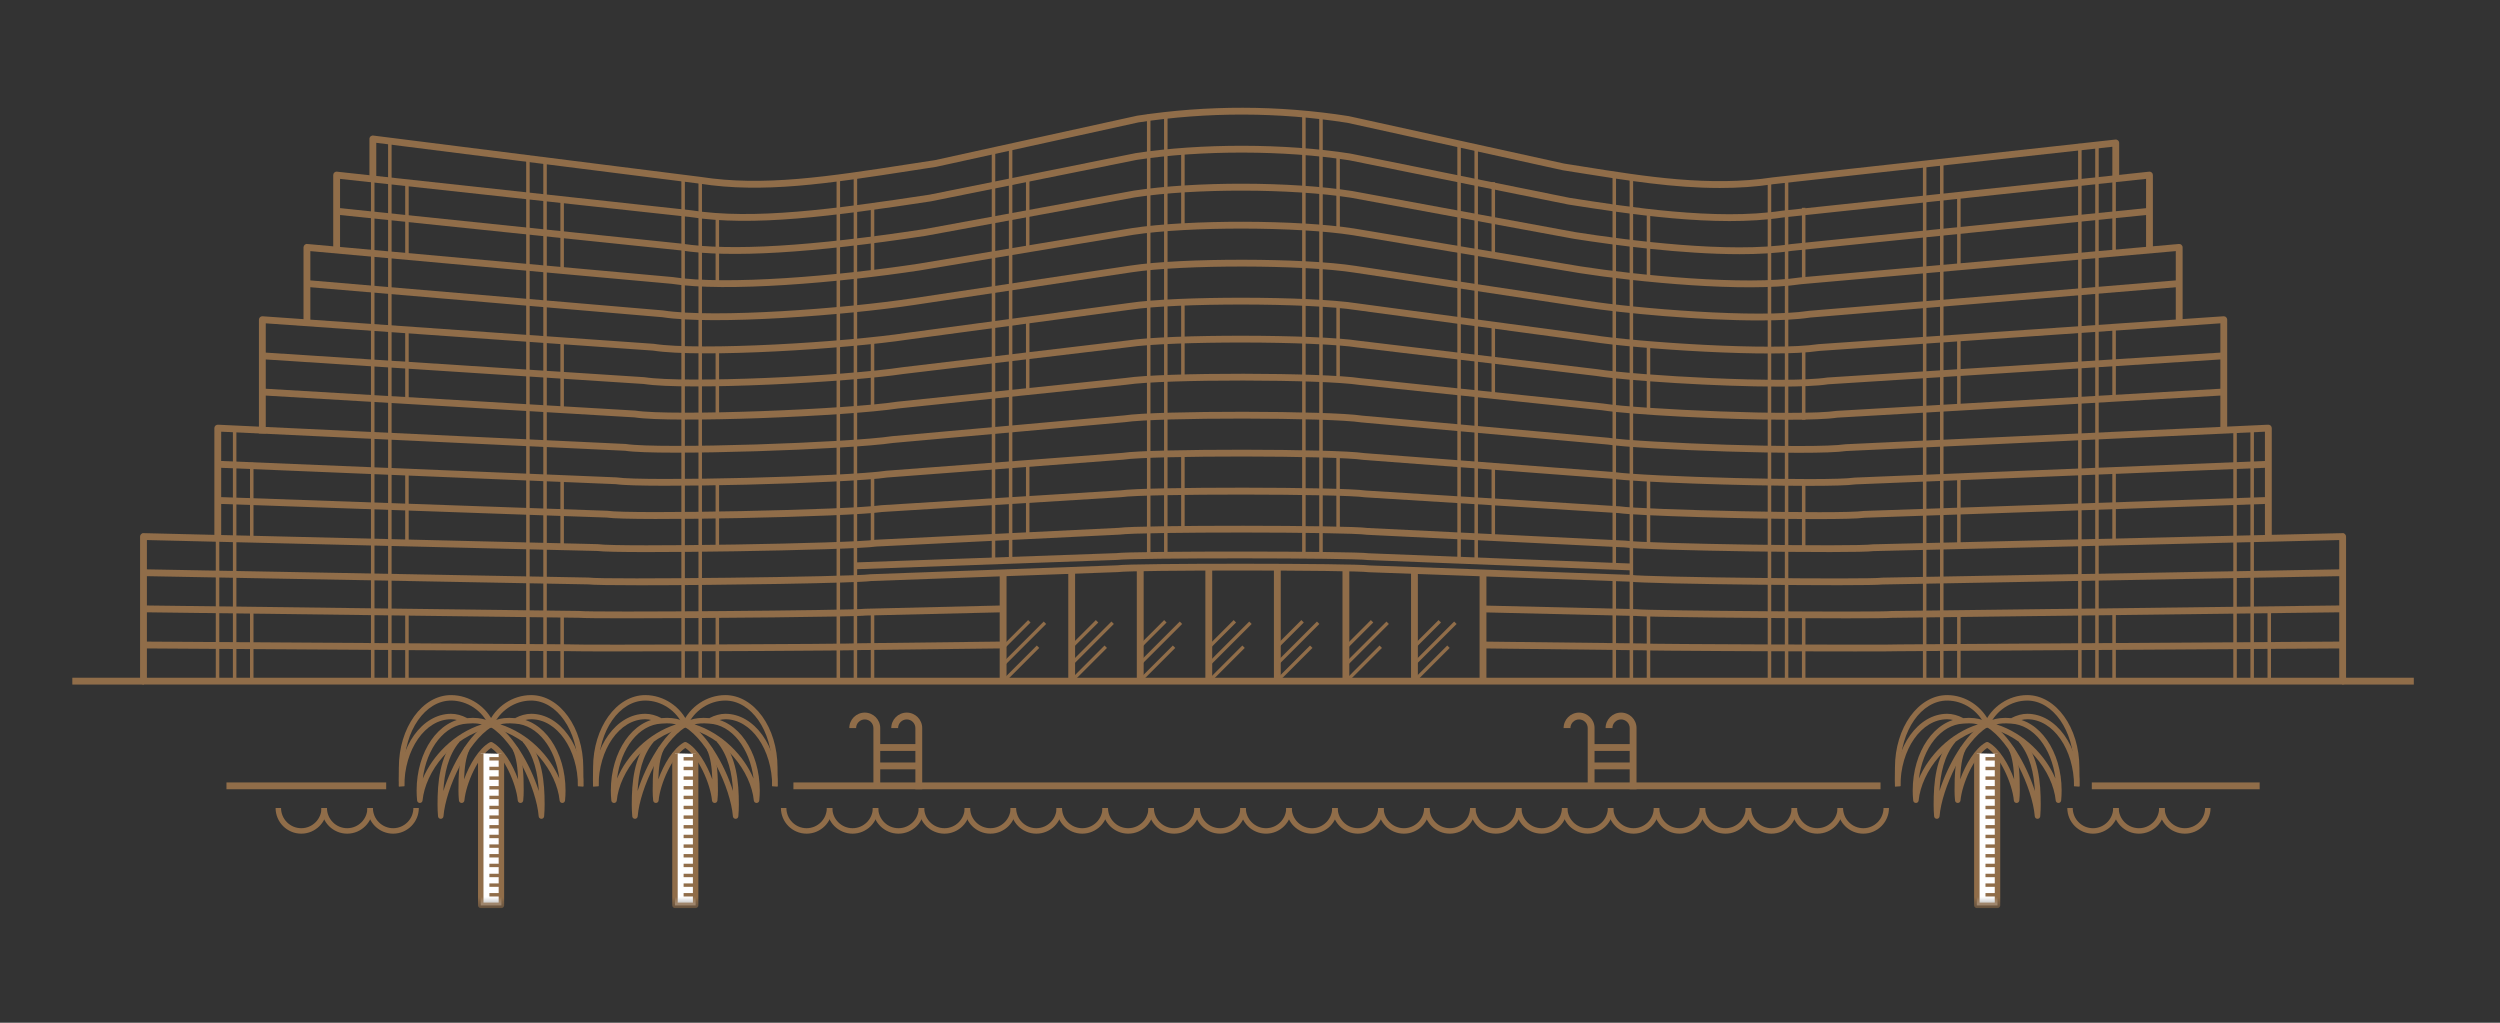 <?xml version="1.0" encoding="UTF-8"?>
<svg width="242px" height="99px" viewBox="0 0 242 99" version="1.1" xmlns="http://www.w3.org/2000/svg" xmlns:xlink="http://www.w3.org/1999/xlink">
    <rect x="0" y="0" width="242" height="99" fill="#333333" stroke="none"/>
    <!-- Generator: Sketch 53.2 (72643) - https://sketchapp.com -->
    <title>Ilustrações_fachadas_palace</title>
    <desc>Created with Sketch.</desc>
    <defs>
        <polygon id="path-1" points="0 77.569 226.656 77.569 226.656 0.096 0 0.096"></polygon>
    </defs>
    <g id="Ilustrações_fachadas_palace" stroke="none" stroke-width="1" fill="none" fill-rule="evenodd">
        <g id="Group-269" transform="translate(7, 10)">
            <g id="Group-267">
                <polygon id="Fill-1" fill="#906D49" points="89.771 56.168 90.433 56.168 90.433 45.656 89.771 45.656"></polygon>
                <polygon id="Fill-2" fill="#906D49" points="96.408 56.168 97.069 56.168 97.069 45.176 96.408 45.176"></polygon>
                <polygon id="Fill-3" fill="#906D49" points="103.044 56.168 103.705 56.168 103.705 45.02 103.044 45.02"></polygon>
                <polygon id="Fill-4" fill="#906D49" points="109.68 56.168 110.341 56.168 110.341 44.968 109.68 44.968"></polygon>
                <polygon id="Fill-5" fill="#906D49" points="116.315 56.168 116.977 56.168 116.977 44.811 116.315 44.811"></polygon>
                <polygon id="Fill-6" fill="#906D49" points="122.952 56.168 123.613 56.168 123.613 45.176 122.952 45.176"></polygon>
                <polygon id="Fill-7" fill="#906D49" points="129.588 56.168 130.249 56.168 130.249 45.176 129.588 45.176"></polygon>
                <polygon id="Fill-8" fill="#906D49" points="136.224 56.168 136.885 56.168 136.885 45.656 136.224 45.656"></polygon>
                <polygon id="Fill-9" fill="#906D49" points="90.338 52.678 90.104 52.444 92.523 50.024 92.757 50.258"></polygon>
                <polygon id="Fill-10" fill="#906D49" points="90.338 54.329 90.104 54.095 94.033 50.165 94.267 50.399"></polygon>
                <polygon id="Fill-11" fill="#906D49" points="90.234 56.085 90 55.851 93.365 52.485 93.599 52.719"></polygon>
                <polygon id="Fill-12" fill="#906D49" points="96.892 52.678 96.658 52.444 99.077 50.024 99.311 50.258"></polygon>
                <polygon id="Fill-13" fill="#906D49" points="96.892 54.329 96.658 54.095 100.587 50.165 100.821 50.399"></polygon>
                <polygon id="Fill-14" fill="#906D49" points="96.788 56.085 96.554 55.851 99.919 52.485 100.153 52.719"></polygon>
                <polygon id="Fill-15" fill="#906D49" points="103.504 52.678 103.27 52.444 105.689 50.024 105.923 50.258"></polygon>
                <polygon id="Fill-16" fill="#906D49" points="103.504 54.329 103.27 54.095 107.199 50.165 107.433 50.399"></polygon>
                <polygon id="Fill-17" fill="#906D49" points="103.4 56.085 103.166 55.851 106.531 52.485 106.765 52.719"></polygon>
                <polygon id="Fill-18" fill="#906D49" points="110.232 52.678 109.999 52.444 112.418 50.024 112.651 50.258"></polygon>
                <polygon id="Fill-19" fill="#906D49" points="110.232 54.329 109.999 54.095 113.927 50.165 114.161 50.399"></polygon>
                <polygon id="Fill-20" fill="#906D49" points="110.128 56.085 109.894 55.851 113.26 52.485 113.493 52.719"></polygon>
                <polygon id="Fill-21" fill="#906D49" points="116.787 52.678 116.553 52.444 118.972 50.024 119.206 50.258"></polygon>
                <polygon id="Fill-22" fill="#906D49" points="116.787 54.329 116.553 54.095 120.481 50.165 120.715 50.399"></polygon>
                <polygon id="Fill-23" fill="#906D49" points="116.682 56.085 116.448 55.851 119.814 52.485 120.047 52.719"></polygon>
                <polygon id="Fill-24" fill="#906D49" points="123.514 52.678 123.28 52.444 125.699 50.024 125.933 50.258"></polygon>
                <polygon id="Fill-25" fill="#906D49" points="123.514 54.329 123.28 54.095 127.21 50.165 127.443 50.399"></polygon>
                <polygon id="Fill-26" fill="#906D49" points="123.41 56.085 123.176 55.851 126.541 52.485 126.775 52.719"></polygon>
                <polygon id="Fill-27" fill="#906D49" points="130.068 52.678 129.834 52.444 132.253 50.024 132.487 50.258"></polygon>
                <polygon id="Fill-28" fill="#906D49" points="130.068 54.329 129.834 54.095 133.764 50.165 133.998 50.399"></polygon>
                <polygon id="Fill-29" fill="#906D49" points="129.964 56.085 129.731 55.851 133.095 52.485 133.329 52.719"></polygon>
                <polygon id="Fill-30" fill="#906D49" points="219.72 56.266 226.656 56.266 226.656 55.604 219.72 55.604"></polygon>
                <polygon id="Fill-31" fill="#906D49" points="0 56.266 6.936 56.266 6.936 55.604 0 55.604"></polygon>
                <polygon id="Fill-32" fill="#906D49" points="13.888 56.023 14.227 56.023 14.227 31.484 13.888 31.484"></polygon>
                <polygon id="Fill-33" fill="#906D49" points="15.544 56.023 15.883 56.023 15.883 31.484 15.544 31.484"></polygon>
                <polygon id="Fill-34" fill="#906D49" points="17.2 56.023 17.539 56.023 17.539 49.253 17.2 49.253"></polygon>
                <polygon id="Fill-35" fill="#906D49" points="17.2 42.146 17.539 42.146 17.539 34.795 17.2 34.795"></polygon>
                <polygon id="Fill-36" fill="#906D49" points="28.91 56.023 29.249 56.023 29.249 3.575 28.91 3.575"></polygon>
                <polygon id="Fill-37" fill="#906D49" points="30.567 56.023 30.906 56.023 30.906 3.575 30.567 3.575"></polygon>
                <polygon id="Fill-38" fill="#906D49" points="32.223 56.023 32.562 56.023 32.562 49.278 32.223 49.278"></polygon>
                <polygon id="Fill-39" fill="#906D49" points="32.223 42.471 32.562 42.471 32.562 35.664 32.223 35.664"></polygon>
                <polygon id="Fill-40" fill="#906D49" points="32.223 28.681 32.562 28.681 32.562 22.139 32.223 22.139"></polygon>
                <polygon id="Fill-41" fill="#906D49" points="32.223 14.979 32.562 14.979 32.562 7.641 32.223 7.641"></polygon>
                <polygon id="Fill-42" fill="#906D49" points="43.933 56.023 44.272 56.023 44.272 5.076 43.933 5.076"></polygon>
                <polygon id="Fill-43" fill="#906D49" points="45.59 56.023 45.929 56.023 45.929 5.519 45.59 5.519"></polygon>
                <polygon id="Fill-44" fill="#906D49" points="47.246 56.023 47.585 56.023 47.585 49.632 47.246 49.632"></polygon>
                <polygon id="Fill-45" fill="#906D49" points="47.246 42.913 47.585 42.913 47.585 36.195 47.246 36.195"></polygon>
                <polygon id="Fill-46" fill="#906D49" points="47.246 29.83 47.585 29.83 47.585 23.111 47.246 23.111"></polygon>
                <polygon id="Fill-47" fill="#906D49" points="47.246 16.305 47.585 16.305 47.585 9.497 47.246 9.497"></polygon>
                <polygon id="Fill-48" fill="#906D49" points="58.956 56.023 59.295 56.023 59.295 7.199 58.956 7.199"></polygon>
                <polygon id="Fill-49" fill="#906D49" points="60.612 56.023 60.951 56.023 60.951 7.287 60.612 7.287"></polygon>
                <polygon id="Fill-50" fill="#906D49" points="62.268 56.023 62.607 56.023 62.607 49.543 62.268 49.543"></polygon>
                <polygon id="Fill-51" fill="#906D49" points="62.268 43.09 62.607 43.09 62.607 36.725 62.268 36.725"></polygon>
                <polygon id="Fill-52" fill="#906D49" points="62.268 30.183 62.607 30.183 62.607 23.73 62.268 23.73"></polygon>
                <polygon id="Fill-53" fill="#906D49" points="62.268 17.365 62.607 17.365 62.607 10.912 62.268 10.912"></polygon>
                <polygon id="Fill-54" fill="#906D49" points="73.979 56.023 74.318 56.023 74.318 7.287 73.979 7.287"></polygon>
                <polygon id="Fill-55" fill="#906D49" points="75.635 56.023 75.974 56.023 75.974 7.022 75.635 7.022"></polygon>
                <polygon id="Fill-56" fill="#906D49" points="77.291 56.023 77.63 56.023 77.63 49.278 77.291 49.278"></polygon>
                <polygon id="Fill-57" fill="#906D49" points="77.291 42.471 77.63 42.471 77.63 36.283 77.291 36.283"></polygon>
                <polygon id="Fill-58" fill="#906D49" points="77.291 29.741 77.63 29.741 77.63 22.934 77.291 22.934"></polygon>
                <polygon id="Fill-59" fill="#906D49" points="77.291 16.57 77.63 16.57 77.63 9.939 77.291 9.939"></polygon>
                <polygon id="Fill-60" fill="#906D49" points="89.001 44.328 89.341 44.328 89.341 4.547 89.001 4.547"></polygon>
                <polygon id="Fill-61" fill="#906D49" points="90.657 44.328 90.997 44.328 90.997 4.281 90.657 4.281"></polygon>
                <polygon id="Fill-62" fill="#906D49" points="92.313 41.764 92.652 41.764 92.652 34.956 92.313 34.956"></polygon>
                <polygon id="Fill-63" fill="#906D49" points="92.313 27.973 92.652 27.973 92.652 20.813 92.313 20.813"></polygon>
                <polygon id="Fill-64" fill="#906D49" points="92.313 14.271 92.652 14.271 92.652 7.199 92.313 7.199"></polygon>
                <polygon id="Fill-65" fill="#906D49" points="104.024 43.755 104.364 43.755 104.364 1.099 104.024 1.099"></polygon>
                <polygon id="Fill-66" fill="#906D49" points="105.68 43.621 106.019 43.621 106.019 1.188 105.68 1.188"></polygon>
                <polygon id="Fill-67" fill="#906D49" points="107.336 41.499 107.675 41.499 107.675 34.074 107.336 34.074"></polygon>
                <polygon id="Fill-68" fill="#906D49" points="107.336 26.559 107.675 26.559 107.675 19.222 107.336 19.222"></polygon>
                <polygon id="Fill-69" fill="#906D49" points="107.336 11.884 107.675 11.884 107.675 4.547 107.336 4.547"></polygon>
                <polygon id="Fill-70" fill="#906D49" points="119.046 43.974 119.386 43.974 119.386 1.099 119.046 1.099"></polygon>
                <polygon id="Fill-71" fill="#906D49" points="120.702 43.974 121.042 43.974 121.042 1.188 120.702 1.188"></polygon>
                <polygon id="Fill-72" fill="#906D49" points="122.359 41.41 122.698 41.41 122.698 34.161 122.359 34.161"></polygon>
                <polygon id="Fill-73" fill="#906D49" points="122.359 26.47 122.698 26.47 122.698 19.487 122.359 19.487"></polygon>
                <polygon id="Fill-74" fill="#906D49" points="122.359 12.238 122.698 12.238 122.698 5.076 122.359 5.076"></polygon>
                <polygon id="Fill-75" fill="#906D49" points="134.07 43.974 134.409 43.974 134.409 3.84 134.07 3.84"></polygon>
                <polygon id="Fill-76" fill="#906D49" points="135.726 44.239 136.065 44.239 136.065 4.193 135.726 4.193"></polygon>
                <polygon id="Fill-77" fill="#906D49" points="137.382 42.117 137.721 42.117 137.721 35.045 137.382 35.045"></polygon>
                <polygon id="Fill-78" fill="#906D49" points="137.382 28.327 137.721 28.327 137.721 21.608 137.382 21.608"></polygon>
                <polygon id="Fill-79" fill="#906D49" points="137.382 14.624 137.721 14.624 137.721 7.641 137.382 7.641"></polygon>
                <polygon id="Fill-80" fill="#906D49" points="149.092 44.775 149.431 44.775 149.431 7.11 149.092 7.11"></polygon>
                <polygon id="Fill-81" fill="#906D49" points="149.092 55.884 149.431 55.884 149.431 46.062 149.092 46.062"></polygon>
                <polygon id="Fill-82" fill="#906D49" points="150.748 56.023 151.087 56.023 151.087 7.287 150.748 7.287"></polygon>
                <polygon id="Fill-83" fill="#906D49" points="152.404 56.023 152.743 56.023 152.743 49.455 152.404 49.455"></polygon>
                <polygon id="Fill-84" fill="#906D49" points="152.404 43.002 152.743 43.002 152.743 36.46 152.404 36.46"></polygon>
                <polygon id="Fill-85" fill="#906D49" points="152.404 30.007 152.743 30.007 152.743 23.377 152.404 23.377"></polygon>
                <polygon id="Fill-86" fill="#906D49" points="152.404 17.1 152.743 17.1 152.743 10.823 152.404 10.823"></polygon>
                <polygon id="Fill-87" fill="#906D49" points="164.115 56.023 164.454 56.023 164.454 7.553 164.115 7.553"></polygon>
                <polygon id="Fill-88" fill="#906D49" points="165.771 56.023 166.11 56.023 166.11 7.376 165.771 7.376"></polygon>
                <polygon id="Fill-89" fill="#906D49" points="167.427 56.023 167.766 56.023 167.766 49.278 167.427 49.278"></polygon>
                <polygon id="Fill-90" fill="#906D49" points="167.427 43.267 167.766 43.267 167.766 36.725 167.427 36.725"></polygon>
                <polygon id="Fill-91" fill="#906D49" points="167.427 30.625 167.766 30.625 167.766 23.73 167.427 23.73"></polygon>
                <polygon id="Fill-92" fill="#906D49" points="167.427 17.011 167.766 17.011 167.766 10.116 167.427 10.116"></polygon>
                <polygon id="Fill-93" fill="#906D49" points="179.138 56.023 179.477 56.023 179.477 5.784 179.138 5.784"></polygon>
                <polygon id="Fill-94" fill="#906D49" points="180.794 56.023 181.133 56.023 181.133 5.608 180.794 5.608"></polygon>
                <polygon id="Fill-95" fill="#906D49" points="182.449 56.023 182.788 56.023 182.788 49.455 182.449 49.455"></polygon>
                <polygon id="Fill-96" fill="#906D49" points="182.449 42.825 182.788 42.825 182.788 36.283 182.449 36.283"></polygon>
                <polygon id="Fill-97" fill="#906D49" points="182.449 29.299 182.788 29.299 182.788 22.669 182.449 22.669"></polygon>
                <polygon id="Fill-98" fill="#906D49" points="182.449 15.951 182.788 15.951 182.788 8.702 182.449 8.702"></polygon>
                <polygon id="Fill-99" fill="#906D49" points="194.16 56.023 194.5 56.023 194.5 3.928 194.16 3.928"></polygon>
                <polygon id="Fill-100" fill="#906D49" points="195.816 56.023 196.156 56.023 196.156 3.928 195.816 3.928"></polygon>
                <polygon id="Fill-101" fill="#906D49" points="197.472 56.023 197.812 56.023 197.812 49.19 197.472 49.19"></polygon>
                <polygon id="Fill-102" fill="#906D49" points="197.472 42.383 197.812 42.383 197.812 35.488 197.472 35.488"></polygon>
                <polygon id="Fill-103" fill="#906D49" points="197.472 28.592 197.812 28.592 197.812 21.52 197.472 21.52"></polygon>
                <polygon id="Fill-104" fill="#906D49" points="197.472 14.536 197.812 14.536 197.812 7.376 197.472 7.376"></polygon>
                <polygon id="Fill-105" fill="#906D49" points="209.183 56.023 209.522 56.023 209.522 31.686 209.183 31.686"></polygon>
                <polygon id="Fill-106" fill="#906D49" points="210.839 56.023 211.178 56.023 211.178 31.686 210.839 31.686"></polygon>
                <polygon id="Fill-107" fill="#906D49" points="212.495 56.023 212.834 56.023 212.834 49.013 212.495 49.013"></polygon>
                <g id="Group-266" transform="translate(0, 0.335)">
                    <path d="M159.482,7.861 C155.011,7.861 150.515,7.142 146.126,6.44 C145.51,6.342 144.896,6.244 144.282,6.147 L123.423,1.553 C116.731,0.505 109.922,0.49 103.207,1.512 L83.62,5.816 C82.738,5.951 81.898,6.082 81.077,6.208 C73.138,7.437 66.869,8.407 60.71,7.44 L29.422,3.489 L29.422,7.116 L28.761,7.116 L28.761,3.114 C28.761,3.019 28.801,2.929 28.872,2.866 C28.944,2.804 29.041,2.773 29.132,2.787 L60.802,6.786 C66.869,7.736 73.094,6.774 80.976,5.555 C81.797,5.428 82.638,5.298 83.499,5.167 L103.086,0.862 C109.89,-0.174 116.766,-0.159 123.546,0.904 L144.404,5.498 C144.999,5.591 145.614,5.689 146.23,5.788 C152.286,6.756 158.547,7.758 164.624,6.832 L197.769,3.174 C197.862,3.163 197.955,3.193 198.025,3.256 C198.096,3.319 198.135,3.409 198.135,3.503 L198.135,7.162 L197.474,7.162 L197.474,3.872 L164.709,7.488 C162.976,7.751 161.231,7.861 159.482,7.861" id="Fill-108" fill="#906D49"></path>
                    <path d="M25.917,13.971 L25.256,13.971 L25.256,6.613 C25.256,6.519 25.296,6.43 25.366,6.367 C25.436,6.304 25.528,6.274 25.622,6.284 L59.897,10.018 C65.906,10.959 73.576,9.939 82.979,8.507 L102.927,4.489 C109.259,3.524 117.412,3.541 123.713,4.529 L144.94,8.815 C150.572,9.698 159.102,11.036 165.503,10.062 L201.035,6.284 C201.128,6.274 201.221,6.305 201.291,6.367 C201.361,6.43 201.4,6.519 201.4,6.613 L201.4,13.799 L200.739,13.799 L200.739,6.98 L165.587,10.717 C159.102,11.705 150.51,10.357 144.824,9.466 L123.597,5.179 C117.371,4.203 109.298,4.187 103.042,5.14 L83.094,9.158 C73.618,10.601 65.898,11.626 59.81,10.673 L25.917,6.982 L25.917,13.971 Z" id="Fill-110" fill="#906D49"></path>
                    <path d="M161.395,14.269 C155.844,14.269 149.339,13.408 145.365,12.785 L123.768,8.805 C118.03,7.905 108.655,7.888 102.876,8.767 L82.569,12.5 C71.583,14.172 63.626,14.644 58.91,13.905 L25.553,10.441 L25.621,9.784 L58.996,13.25 C63.662,13.982 71.551,13.509 82.459,11.847 L102.767,8.115 C108.709,7.211 117.979,7.228 123.879,8.153 L145.477,12.133 C150.718,12.955 160.416,14.2 166.382,13.291 L201.036,9.783 L201.103,10.441 L166.465,13.947 C164.964,14.175 163.231,14.269 161.395,14.269" id="Fill-112" fill="#906D49"></path>
                    <path d="M204.277,20.996 L203.616,20.996 L203.616,13.972 L167.34,17.177 C161.955,17.998 151.332,16.954 145.907,16.103 L123.941,12.431 C118.607,11.595 108.09,11.577 102.71,12.395 L82.044,15.841 C74.148,17.043 63.262,17.962 58.01,17.137 L23.041,13.973 L23.041,20.825 L22.38,20.825 L22.38,13.611 C22.38,13.518 22.419,13.43 22.487,13.367 C22.555,13.304 22.643,13.268 22.74,13.282 L58.091,16.482 C63.293,17.296 74.096,16.382 81.94,15.187 L102.607,11.742 C108.041,10.914 118.659,10.932 124.046,11.778 L146.013,15.45 C151.395,16.295 161.927,17.333 167.261,16.52 L203.917,13.282 C204.008,13.275 204.101,13.305 204.17,13.368 C204.238,13.43 204.277,13.518 204.277,13.611 L204.277,20.996 Z" id="Fill-114" fill="#906D49"></path>
                    <path d="M163.272,20.683 C157.55,20.683 149.977,19.975 146.449,19.422 L124.113,16.056 C119.196,15.285 107.507,15.267 102.545,16.023 L81.519,19.182 C74.903,20.189 62.104,21.153 57.11,20.37 L22.682,17.44 L22.738,16.781 L57.19,19.714 C62.145,20.49 74.844,19.529 81.421,18.528 L102.446,15.369 C107.454,14.607 119.252,14.624 124.213,15.402 L146.55,18.768 C151.238,19.503 163.105,20.516 168.14,19.75 L203.919,16.781 L203.973,17.44 L168.217,20.406 C166.934,20.602 165.209,20.683 163.272,20.683" id="Fill-116" fill="#906D49"></path>
                    <path d="M18.726,31.62 L18.065,31.62 L18.065,20.609 C18.065,20.517 18.103,20.43 18.17,20.367 C18.236,20.305 18.325,20.274 18.418,20.28 L56.285,22.946 C60.757,23.646 74.893,22.783 80.901,21.868 L102.286,18.995 C106.851,18.301 119.862,18.319 124.38,19.027 L147.086,22.086 C151.601,22.794 164.594,23.654 169.019,22.979 L208.239,20.28 C208.326,20.274 208.419,20.305 208.487,20.368 C208.553,20.43 208.592,20.517 208.592,20.609 L208.592,31.449 L207.931,31.449 L207.931,20.963 L169.092,23.636 C164.64,24.314 151.532,23.452 146.991,22.741 L124.284,19.681 C119.801,18.979 106.908,18.961 102.38,19.65 L80.994,22.523 C74.946,23.444 60.856,24.331 56.211,23.603 L18.726,20.964 L18.726,31.62 Z" id="Fill-118" fill="#906D49"></path>
                    <path d="M165.204,27.089 C159.252,27.089 150.491,26.523 147.533,26.059 L124.456,23.307 C120.422,22.674 106.294,22.656 102.215,23.278 L80.47,25.864 C75.221,26.664 59.475,27.487 55.311,26.834 L18.374,24.438 L18.417,23.778 L55.384,26.178 C59.275,26.787 74.655,26.081 80.381,25.209 L102.126,22.623 C106.231,21.997 120.487,22.016 124.547,22.652 L147.623,25.404 C151.571,26.022 165.842,26.826 169.898,26.208 L208.24,23.778 L208.282,24.438 L169.969,26.865 C168.934,27.023 167.232,27.089 165.204,27.089" id="Fill-120" fill="#906D49"></path>
                    <path d="M166.051,30.296 C160.035,30.296 150.898,29.82 148.075,29.377 L124.629,26.931 C121.055,26.372 105.662,26.355 102.049,26.906 L79.945,29.205 C74.943,29.967 58.055,30.639 54.411,30.067 L18.376,27.937 L18.415,27.278 L54.481,29.41 C58.022,29.964 75.009,29.288 79.861,28.549 L101.965,26.25 C105.594,25.697 121.125,25.713 124.714,26.276 L148.16,28.722 C151.799,29.293 167.296,29.968 170.778,29.437 L208.242,27.278 L208.28,27.937 L170.847,30.094 C169.918,30.236 168.18,30.296 166.051,30.296" id="Fill-122" fill="#906D49"></path>
                    <path d="M14.411,41.807 L13.75,41.807 L13.75,31.106 C13.75,31.016 13.787,30.93 13.852,30.867 C13.917,30.805 14.006,30.776 14.096,30.776 L53.578,32.642 C56.834,33.151 75.258,32.512 79.341,31.889 L101.805,29.877 C104.941,29.398 121.778,29.414 124.881,29.901 L148.697,32.04 C151.776,32.522 168.511,33.147 171.657,32.667 L212.561,30.776 C212.646,30.773 212.739,30.805 212.805,30.867 C212.87,30.93 212.907,31.016 212.907,31.106 L212.907,41.73 L212.245,41.73 L212.245,31.453 L171.722,33.324 C168.576,33.804 151.696,33.179 148.616,32.696 L124.8,30.556 C121.703,30.072 105.014,30.056 101.883,30.533 L79.421,32.546 C75.33,33.169 56.765,33.808 53.511,33.299 L14.411,31.453 L14.411,41.807 Z" id="Fill-124" fill="#906D49"></path>
                    <path d="M168.082,36.697 C161.759,36.697 151.225,36.339 149.158,36.015 L124.971,34.181 C122.257,33.758 104.457,33.743 101.718,34.161 L78.896,35.887 C75.168,36.455 55.253,36.945 52.611,36.532 L14.066,34.935 L14.094,34.275 L52.676,35.875 C55.328,36.289 75.093,35.798 78.821,35.23 L101.644,33.504 C104.381,33.085 122.336,33.1 125.048,33.525 L149.234,35.359 C152.018,35.793 169.945,36.292 172.536,35.896 L212.563,34.275 L212.59,34.935 L172.599,36.554 C171.938,36.654 170.259,36.697 168.082,36.697" id="Fill-126" fill="#906D49"></path>
                    <path d="M168.937,39.912 C162.421,39.912 151.352,39.592 149.7,39.333 L125.143,37.806 C122.933,37.461 103.778,37.449 101.553,37.788 L78.372,39.227 C75.26,39.703 54.059,40.132 51.711,39.764 L14.068,38.435 L14.092,37.774 L51.774,39.107 C54.033,39.458 75.323,39.024 78.302,38.57 L101.482,37.132 C103.811,36.776 122.907,36.788 125.214,37.15 L149.772,38.677 C151.904,39.009 171.189,39.464 173.415,39.125 L212.565,37.774 L212.588,38.435 L173.476,39.783 C172.881,39.874 171.177,39.912 168.937,39.912" id="Fill-128" fill="#906D49"></path>
                    <path d="M7.22,55.269 L219.437,55.269 L219.437,41.942 L174.352,43.012 C172.732,43.261 152.192,42.958 150.242,42.652 L125.314,41.432 C123.513,41.15 103.194,41.14 101.387,41.416 L77.848,42.568 C75.486,42.93 52.883,43.291 50.834,43 L7.22,41.942 L7.22,55.269 Z M219.767,55.93 L6.889,55.93 C6.706,55.93 6.558,55.782 6.558,55.6 L6.558,41.603 C6.558,41.514 6.595,41.429 6.658,41.367 C6.722,41.304 6.811,41.255 6.897,41.273 L50.871,42.339 C50.885,42.339 50.9,42.341 50.914,42.343 C52.796,42.638 75.394,42.275 77.782,41.911 L101.322,40.759 C103.11,40.485 123.6,40.495 125.381,40.775 L150.309,41.995 C152.28,42.302 172.648,42.606 174.295,42.355 L219.76,41.273 C219.853,41.254 219.934,41.304 219.998,41.367 C220.062,41.429 220.098,41.514 220.098,41.603 L220.098,55.6 C220.098,55.782 219.95,55.93 219.767,55.93 L219.767,55.93 Z" id="Fill-130" fill="#906D49"></path>
                    <path d="M54.974,46.318 C52.32,46.318 50.385,46.292 49.936,46.233 L6.883,45.432 L6.895,44.772 L49.969,45.572 C49.984,45.572 49.999,45.573 50.014,45.575 C51.401,45.793 75.594,45.505 77.263,45.251 L101.161,44.387 C102.508,44.178 124.195,44.187 125.548,44.399 L150.846,45.313 C152.324,45.543 173.887,45.78 175.174,45.585 C175.188,45.582 175.203,45.581 175.217,45.581 L219.761,44.772 L219.773,45.432 L175.249,46.242 C173.727,46.433 152.225,46.197 150.784,45.97 L125.485,45.056 C124.103,44.842 102.597,44.834 101.222,45.044 L77.324,45.909 C76.011,46.11 62.561,46.318 54.974,46.318" id="Fill-132" fill="#906D49"></path>
                    <path d="M150.896,44.877 L125.402,43.878 C124.022,43.663 102.515,43.656 101.141,43.865 L75.763,44.77 L75.74,44.11 L101.079,43.208 C102.428,43.001 124.114,43.008 125.467,43.221 L150.922,44.217 L150.896,44.877 Z" id="Fill-134" fill="#906D49"></path>
                    <path d="M53.655,49.516 C51.151,49.516 49.377,49.501 49.041,49.465 L6.885,48.932 L6.893,48.271 L49.067,48.804 C49.083,48.804 49.099,48.806 49.114,48.808 C50.096,48.957 75.659,48.757 76.743,48.592 L90.098,48.272 L90.114,48.933 L76.8,49.249 C76.002,49.373 61.369,49.516 53.655,49.516" id="Fill-136" fill="#906D49"></path>
                    <path d="M171.67,49.518 C164.772,49.518 152.296,49.402 151.351,49.292 L136.615,48.941 L136.631,48.281 L151.384,48.632 C151.399,48.632 151.414,48.633 151.428,48.635 C152.378,48.785 175.162,48.95 176.053,48.813 C176.068,48.811 176.083,48.81 176.099,48.81 L219.763,48.27 L219.772,48.932 L176.124,49.471 C175.798,49.505 174.072,49.518 171.67,49.518" id="Fill-138" fill="#906D49"></path>
                    <path d="M52.713,52.722 C50.235,52.722 48.489,52.715 48.161,52.697 L48.161,52.698 L6.887,52.431 L6.891,51.77 L48.165,52.036 C48.181,52.037 48.198,52.038 48.214,52.041 C49.05,52.117 75.502,52.015 76.227,51.932 L89.892,51.769 L89.899,52.431 L76.282,52.589 C75.315,52.651 60.452,52.722 52.713,52.722" id="Fill-140" fill="#906D49"></path>
                    <path d="M172.591,52.724 C165.628,52.724 152.848,52.665 151.915,52.612 L136.621,52.432 L136.629,51.771 L151.922,51.95 C151.938,51.95 151.954,51.952 151.969,51.954 C152.666,52.023 176.246,52.107 176.942,52.042 L219.766,51.769 L219.769,52.431 L176.984,52.701 L176.984,52.7 C176.664,52.716 174.966,52.724 172.591,52.724" id="Fill-142" fill="#906D49"></path>
                    <path d="M147.352,65.59 L146.691,65.59 L146.691,60.143 C146.691,59.682 146.315,59.306 145.854,59.306 C145.393,59.306 145.018,59.682 145.018,60.143 L144.357,60.143 C144.357,59.317 145.028,58.645 145.854,58.645 C146.68,58.645 147.352,59.317 147.352,60.143 L147.352,65.59 Z" id="Fill-144" fill="#906D49"></path>
                    <path d="M151.416,66.064 L150.754,66.064 L150.754,60.143 C150.754,59.682 150.379,59.306 149.918,59.306 C149.457,59.306 149.082,59.682 149.082,60.143 L148.421,60.143 C148.421,59.317 149.092,58.645 149.918,58.645 C150.744,58.645 151.416,59.317 151.416,60.143 L151.416,66.064 Z" id="Fill-146" fill="#906D49"></path>
                    <mask id="mask-2" fill="white">
                        <use xlink:href="#path-1"></use>
                    </mask>
                    <g id="Clip-149"></g>
                    <polygon id="Fill-148" fill="#906D49" mask="url(#mask-2)" points="146.99 62.354 151.114 62.354 151.114 61.693 146.99 61.693"></polygon>
                    <polygon id="Fill-150" fill="#906D49" mask="url(#mask-2)" points="146.99 64.135 151.114 64.135 151.114 63.473 146.99 63.473"></polygon>
                    <path d="M78.206,65.59 L77.545,65.59 L77.545,60.143 C77.545,59.682 77.17,59.306 76.709,59.306 C76.248,59.306 75.872,59.682 75.872,60.143 L75.211,60.143 C75.211,59.317 75.883,58.645 76.709,58.645 C77.534,58.645 78.206,59.317 78.206,60.143 L78.206,65.59 Z" id="Fill-151" fill="#906D49" mask="url(#mask-2)"></path>
                    <path d="M82.27,66.064 L81.609,66.064 L81.609,60.143 C81.609,59.682 81.234,59.306 80.772,59.306 C80.312,59.306 79.936,59.682 79.936,60.143 L79.275,60.143 C79.275,59.317 79.947,58.645 80.772,58.645 C81.598,58.645 82.27,59.317 82.27,60.143 L82.27,66.064 Z" id="Fill-152" fill="#906D49" mask="url(#mask-2)"></path>
                    <polygon id="Fill-153" fill="#906D49" mask="url(#mask-2)" points="77.845 62.354 81.969 62.354 81.969 61.693 77.845 61.693"></polygon>
                    <polygon id="Fill-154" fill="#906D49" mask="url(#mask-2)" points="77.845 64.135 81.969 64.135 81.969 63.473 77.845 63.473"></polygon>
                    <path d="M22.163,70.364 C20.791,70.364 19.677,69.248 19.677,67.877 L20.205,67.877 C20.205,68.956 21.083,69.835 22.163,69.835 C23.242,69.835 24.121,68.956 24.121,67.877 L24.649,67.877 C24.649,69.248 23.534,70.364 22.163,70.364" id="Fill-155" fill="#906D49" mask="url(#mask-2)"></path>
                    <path d="M26.607,70.364 C25.236,70.364 24.121,69.248 24.121,67.877 L24.649,67.877 C24.649,68.956 25.527,69.835 26.607,69.835 C27.686,69.835 28.564,68.956 28.564,67.877 L29.092,67.877 C29.092,69.248 27.978,70.364 26.607,70.364" id="Fill-156" fill="#906D49" mask="url(#mask-2)"></path>
                    <path d="M31.057,70.364 C29.686,70.364 28.571,69.248 28.571,67.877 L29.099,67.877 C29.099,68.956 29.978,69.835 31.057,69.835 C32.136,69.835 33.015,68.956 33.015,67.877 L33.543,67.877 C33.543,69.248 32.428,70.364 31.057,70.364" id="Fill-157" fill="#906D49" mask="url(#mask-2)"></path>
                    <path d="M71.078,70.364 C69.707,70.364 68.593,69.248 68.593,67.877 L69.121,67.877 C69.121,68.956 69.999,69.835 71.078,69.835 C72.158,69.835 73.036,68.956 73.036,67.877 L73.564,67.877 C73.564,69.248 72.449,70.364 71.078,70.364" id="Fill-158" fill="#906D49" mask="url(#mask-2)"></path>
                    <path d="M75.529,70.364 C74.158,70.364 73.043,69.248 73.043,67.877 L73.571,67.877 C73.571,68.956 74.449,69.835 75.529,69.835 C76.608,69.835 77.487,68.956 77.487,67.877 L78.015,67.877 C78.015,69.248 76.9,70.364 75.529,70.364" id="Fill-159" fill="#906D49" mask="url(#mask-2)"></path>
                    <path d="M79.973,70.364 C78.601,70.364 77.487,69.248 77.487,67.877 L78.015,67.877 C78.015,68.956 78.893,69.835 79.973,69.835 C81.052,69.835 81.93,68.956 81.93,67.877 L82.458,67.877 C82.458,69.248 81.344,70.364 79.973,70.364" id="Fill-160" fill="#906D49" mask="url(#mask-2)"></path>
                    <path d="M84.423,70.364 C83.052,70.364 81.938,69.248 81.938,67.877 L82.466,67.877 C82.466,68.956 83.344,69.835 84.423,69.835 C85.503,69.835 86.381,68.956 86.381,67.877 L86.909,67.877 C86.909,69.248 85.794,70.364 84.423,70.364" id="Fill-161" fill="#906D49" mask="url(#mask-2)"></path>
                    <path d="M88.867,70.364 C87.496,70.364 86.381,69.248 86.381,67.877 L86.909,67.877 C86.909,68.956 87.788,69.835 88.867,69.835 C89.946,69.835 90.825,68.956 90.825,67.877 L91.353,67.877 C91.353,69.248 90.238,70.364 88.867,70.364" id="Fill-162" fill="#906D49" mask="url(#mask-2)"></path>
                    <path d="M93.317,70.364 C91.946,70.364 90.832,69.248 90.832,67.877 L91.36,67.877 C91.36,68.956 92.238,69.835 93.317,69.835 C94.397,69.835 95.275,68.956 95.275,67.877 L95.803,67.877 C95.803,69.248 94.689,70.364 93.317,70.364" id="Fill-163" fill="#906D49" mask="url(#mask-2)"></path>
                    <path d="M97.761,70.364 C96.39,70.364 95.275,69.248 95.275,67.877 L95.803,67.877 C95.803,68.956 96.682,69.835 97.761,69.835 C98.841,69.835 99.719,68.956 99.719,67.877 L100.247,67.877 C100.247,69.248 99.133,70.364 97.761,70.364" id="Fill-164" fill="#906D49" mask="url(#mask-2)"></path>
                    <path d="M102.212,70.364 C100.841,70.364 99.726,69.248 99.726,67.877 L100.254,67.877 C100.254,68.956 101.133,69.835 102.212,69.835 C103.291,69.835 104.17,68.956 104.17,67.877 L104.698,67.877 C104.698,69.248 103.583,70.364 102.212,70.364" id="Fill-165" fill="#906D49" mask="url(#mask-2)"></path>
                    <path d="M106.656,70.364 C105.285,70.364 104.17,69.248 104.17,67.877 L104.698,67.877 C104.698,68.956 105.576,69.835 106.656,69.835 C107.735,69.835 108.613,68.956 108.613,67.877 L109.142,67.877 C109.142,69.248 108.027,70.364 106.656,70.364" id="Fill-166" fill="#906D49" mask="url(#mask-2)"></path>
                    <path d="M111.106,70.364 C109.735,70.364 108.62,69.248 108.62,67.877 L109.148,67.877 C109.148,68.956 110.027,69.835 111.106,69.835 C112.186,69.835 113.064,68.956 113.064,67.877 L113.592,67.877 C113.592,69.248 112.478,70.364 111.106,70.364" id="Fill-167" fill="#906D49" mask="url(#mask-2)"></path>
                    <path d="M115.55,70.364 C114.179,70.364 113.064,69.248 113.064,67.877 L113.593,67.877 C113.593,68.956 114.471,69.835 115.55,69.835 C116.63,69.835 117.508,68.956 117.508,67.877 L118.036,67.877 C118.036,69.248 116.921,70.364 115.55,70.364" id="Fill-168" fill="#906D49" mask="url(#mask-2)"></path>
                    <path d="M120.001,70.364 C118.63,70.364 117.515,69.248 117.515,67.877 L118.043,67.877 C118.043,68.956 118.921,69.835 120.001,69.835 C121.08,69.835 121.958,68.956 121.958,67.877 L122.486,67.877 C122.486,69.248 121.372,70.364 120.001,70.364" id="Fill-169" fill="#906D49" mask="url(#mask-2)"></path>
                    <path d="M124.444,70.364 C123.073,70.364 121.959,69.248 121.959,67.877 L122.487,67.877 C122.487,68.956 123.365,69.835 124.444,69.835 C125.524,69.835 126.402,68.956 126.402,67.877 L126.93,67.877 C126.93,69.248 125.815,70.364 124.444,70.364" id="Fill-170" fill="#906D49" mask="url(#mask-2)"></path>
                    <path d="M128.895,70.364 C127.524,70.364 126.409,69.248 126.409,67.877 L126.937,67.877 C126.937,68.956 127.815,69.835 128.895,69.835 C129.975,69.835 130.853,68.956 130.853,67.877 L131.381,67.877 C131.381,69.248 130.266,70.364 128.895,70.364" id="Fill-171" fill="#906D49" mask="url(#mask-2)"></path>
                    <path d="M133.339,70.364 C131.968,70.364 130.853,69.248 130.853,67.877 L131.381,67.877 C131.381,68.956 132.259,69.835 133.339,69.835 C134.418,69.835 135.297,68.956 135.297,67.877 L135.825,67.877 C135.825,69.248 134.71,70.364 133.339,70.364" id="Fill-172" fill="#906D49" mask="url(#mask-2)"></path>
                    <path d="M137.789,70.364 C136.418,70.364 135.303,69.248 135.303,67.877 L135.832,67.877 C135.832,68.956 136.71,69.835 137.789,69.835 C138.869,69.835 139.747,68.956 139.747,67.877 L140.275,67.877 C140.275,69.248 139.16,70.364 137.789,70.364" id="Fill-173" fill="#906D49" mask="url(#mask-2)"></path>
                    <path d="M142.233,70.364 C140.862,70.364 139.747,69.248 139.747,67.877 L140.275,67.877 C140.275,68.956 141.154,69.835 142.233,69.835 C143.312,69.835 144.191,68.956 144.191,67.877 L144.719,67.877 C144.719,69.248 143.604,70.364 142.233,70.364" id="Fill-174" fill="#906D49" mask="url(#mask-2)"></path>
                    <path d="M146.684,70.364 C145.313,70.364 144.198,69.248 144.198,67.877 L144.726,67.877 C144.726,68.956 145.604,69.835 146.684,69.835 C147.763,69.835 148.642,68.956 148.642,67.877 L149.17,67.877 C149.17,69.248 148.055,70.364 146.684,70.364" id="Fill-175" fill="#906D49" mask="url(#mask-2)"></path>
                    <path d="M151.128,70.364 C149.756,70.364 148.642,69.248 148.642,67.877 L149.17,67.877 C149.17,68.956 150.048,69.835 151.128,69.835 C152.207,69.835 153.085,68.956 153.085,67.877 L153.613,67.877 C153.613,69.248 152.499,70.364 151.128,70.364" id="Fill-176" fill="#906D49" mask="url(#mask-2)"></path>
                    <path d="M155.578,70.364 C154.207,70.364 153.092,69.248 153.092,67.877 L153.62,67.877 C153.62,68.956 154.498,69.835 155.578,69.835 C156.657,69.835 157.536,68.956 157.536,67.877 L158.064,67.877 C158.064,69.248 156.949,70.364 155.578,70.364" id="Fill-177" fill="#906D49" mask="url(#mask-2)"></path>
                    <path d="M160.022,70.364 C158.651,70.364 157.536,69.248 157.536,67.877 L158.064,67.877 C158.064,68.956 158.942,69.835 160.022,69.835 C161.101,69.835 161.98,68.956 161.98,67.877 L162.508,67.877 C162.508,69.248 161.393,70.364 160.022,70.364" id="Fill-178" fill="#906D49" mask="url(#mask-2)"></path>
                    <path d="M164.472,70.364 C163.101,70.364 161.987,69.248 161.987,67.877 L162.515,67.877 C162.515,68.956 163.393,69.835 164.472,69.835 C165.552,69.835 166.43,68.956 166.43,67.877 L166.958,67.877 C166.958,69.248 165.843,70.364 164.472,70.364" id="Fill-179" fill="#906D49" mask="url(#mask-2)"></path>
                    <path d="M168.916,70.364 C167.545,70.364 166.43,69.248 166.43,67.877 L166.958,67.877 C166.958,68.956 167.837,69.835 168.916,69.835 C169.996,69.835 170.874,68.956 170.874,67.877 L171.402,67.877 C171.402,69.248 170.287,70.364 168.916,70.364" id="Fill-180" fill="#906D49" mask="url(#mask-2)"></path>
                    <path d="M173.367,70.364 C171.995,70.364 170.881,69.248 170.881,67.877 L171.409,67.877 C171.409,68.956 172.287,69.835 173.367,69.835 C174.446,69.835 175.325,68.956 175.325,67.877 L175.853,67.877 C175.853,69.248 174.738,70.364 173.367,70.364" id="Fill-181" fill="#906D49" mask="url(#mask-2)"></path>
                    <path d="M195.599,70.364 C194.228,70.364 193.114,69.248 193.114,67.877 L193.642,67.877 C193.642,68.956 194.52,69.835 195.599,69.835 C196.679,69.835 197.557,68.956 197.557,67.877 L198.085,67.877 C198.085,69.248 196.97,70.364 195.599,70.364" id="Fill-182" fill="#906D49" mask="url(#mask-2)"></path>
                    <path d="M200.05,70.364 C198.679,70.364 197.564,69.248 197.564,67.877 L198.092,67.877 C198.092,68.956 198.97,69.835 200.05,69.835 C201.129,69.835 202.007,68.956 202.007,67.877 L202.536,67.877 C202.536,69.248 201.421,70.364 200.05,70.364" id="Fill-183" fill="#906D49" mask="url(#mask-2)"></path>
                    <path d="M204.493,70.364 C203.122,70.364 202.008,69.248 202.008,67.877 L202.536,67.877 C202.536,68.956 203.414,69.835 204.493,69.835 C205.573,69.835 206.452,68.956 206.452,67.877 L206.98,67.877 C206.98,69.248 205.865,70.364 204.493,70.364" id="Fill-184" fill="#906D49" mask="url(#mask-2)"></path>
                    <polygon id="Fill-185" fill="#906D49" mask="url(#mask-2)" points="195.487 66.066 211.735 66.066 211.735 65.405 195.487 65.405"></polygon>
                    <polygon id="Fill-186" fill="#906D49" mask="url(#mask-2)" points="69.803 66.066 175.035 66.066 175.035 65.405 69.803 65.405"></polygon>
                    <polygon id="Fill-187" fill="#906D49" mask="url(#mask-2)" points="14.921 66.066 30.383 66.066 30.383 65.405 14.921 65.405"></polygon>
                    <path d="M35.664,68.928 C35.527,68.928 35.412,68.822 35.401,68.685 C35.369,68.304 35.353,67.919 35.353,67.543 C35.353,65.394 35.556,62.953 37.066,61.146 L37.472,61.485 C36.361,62.815 36.012,64.553 35.915,66.239 C36.751,63.626 38.459,60.71 40.269,59.618 L40.543,60.07 C38.329,61.406 36.155,65.923 35.927,68.685 C35.916,68.822 35.801,68.928 35.664,68.928" id="Fill-188" fill="#906D49" mask="url(#mask-2)"></path>
                    <path d="M38.747,59.684 C38.588,59.684 38.415,59.692 38.226,59.709 C38.222,59.71 38.219,59.71 38.216,59.71 C36.047,59.823 34.296,62.076 33.928,65.032 C34.869,62.826 36.906,60.67 39.64,59.783 C39.418,59.727 39.124,59.684 38.747,59.684 M33.639,67.393 C33.503,67.394 33.389,67.29 33.376,67.155 C33.344,66.833 33.328,66.509 33.328,66.192 C33.328,62.405 35.46,59.327 38.182,59.182 C39.893,59.025 40.524,59.589 40.59,59.654 C40.66,59.721 40.687,59.821 40.661,59.914 C40.635,60.008 40.561,60.079 40.466,60.101 C36.706,60.979 34.176,64.377 33.902,67.155 C33.889,67.29 33.775,67.393 33.639,67.393" id="Fill-189" fill="#906D49" mask="url(#mask-2)"></path>
                    <path d="M31.611,65.803 C31.586,65.564 31.597,64.876 31.604,64.374 C31.607,64.199 31.609,64.052 31.609,63.967 C31.609,60.098 33.876,56.95 36.663,56.95 C38.442,56.95 40.115,58.068 40.825,59.732 L40.339,59.94 C39.711,58.468 38.234,57.479 36.663,57.479 C34.168,57.479 32.138,60.39 32.138,63.967 C32.138,64.054 32.136,64.203 32.133,64.382 C32.126,64.844 32.116,65.542 32.137,65.751 L31.611,65.803 Z" id="Fill-190" fill="#906D49" mask="url(#mask-2)"></path>
                    <path d="M32.138,65.777 L31.609,65.777 C31.609,61.908 33.876,58.76 36.663,58.76 C37.165,58.76 37.688,58.899 38.215,59.175 L37.97,59.644 C37.519,59.408 37.079,59.288 36.663,59.288 C34.168,59.288 32.138,62.199 32.138,65.777" id="Fill-191" fill="#906D49" mask="url(#mask-2)"></path>
                    <path d="M49.477,65.777 L48.948,65.777 C48.948,62.199 46.918,59.288 44.423,59.288 C44.007,59.288 43.567,59.408 43.116,59.644 L42.871,59.175 C43.398,58.899 43.921,58.76 44.423,58.76 C47.21,58.76 49.477,61.908 49.477,65.777" id="Fill-192" fill="#906D49" mask="url(#mask-2)"></path>
                    <path d="M43.384,67.393 C43.248,67.393 43.134,67.29 43.121,67.155 C42.954,65.463 41.781,62.889 40.536,62.066 C39.291,62.889 38.119,65.463 37.952,67.155 C37.939,67.29 37.825,67.393 37.689,67.393 C37.553,67.394 37.439,67.29 37.426,67.155 C37.394,66.833 37.378,66.509 37.378,66.192 C37.378,64.756 37.423,63.13 37.968,62.003 L38.444,62.232 C38.076,62.996 37.958,64.05 37.922,65.107 C38.456,63.649 39.359,62.112 40.407,61.525 C40.488,61.481 40.585,61.481 40.665,61.525 C41.714,62.112 42.617,63.649 43.151,65.107 C43.115,64.05 42.997,62.996 42.629,62.232 L43.105,62.003 C43.649,63.13 43.695,64.756 43.695,66.192 C43.695,66.504 43.679,66.828 43.647,67.154 C43.633,67.29 43.52,67.393 43.384,67.393" id="Fill-193" fill="#906D49" mask="url(#mask-2)"></path>
                    <path d="M45.409,68.928 L45.409,68.928 C45.271,68.928 45.156,68.822 45.145,68.685 C44.918,65.923 42.744,61.406 40.53,60.07 L40.803,59.618 C42.613,60.71 44.321,63.626 45.157,66.239 C45.061,64.553 44.712,62.815 43.601,61.485 L44.006,61.146 C45.516,62.953 45.72,65.394 45.72,67.543 C45.72,67.919 45.704,68.304 45.672,68.685 C45.661,68.822 45.546,68.928 45.409,68.928" id="Fill-194" fill="#906D49" mask="url(#mask-2)"></path>
                    <path d="M41.428,59.781 C44.165,60.668 46.203,62.825 47.145,65.032 C46.777,62.076 45.026,59.823 42.857,59.71 C42.854,59.709 42.85,59.709 42.846,59.709 C42.204,59.65 41.743,59.702 41.428,59.781 M47.433,67.393 L47.433,67.393 C47.298,67.393 47.184,67.29 47.171,67.155 C46.897,64.377 44.367,60.979 40.606,60.101 C40.512,60.079 40.437,60.008 40.411,59.915 C40.386,59.822 40.413,59.721 40.482,59.654 C40.549,59.59 41.183,59.025 42.89,59.182 C45.613,59.327 47.744,62.405 47.744,66.192 C47.744,66.509 47.728,66.833 47.697,67.155 C47.683,67.29 47.57,67.393 47.433,67.393" id="Fill-195" fill="#906D49" mask="url(#mask-2)"></path>
                    <path d="M49.462,65.803 L48.936,65.751 C48.957,65.542 48.946,64.844 48.939,64.382 C48.937,64.203 48.935,64.054 48.935,63.967 C48.935,60.39 46.905,57.479 44.41,57.479 C42.839,57.479 41.361,58.468 40.733,59.94 L40.247,59.732 C40.957,58.068 42.63,56.95 44.41,56.95 C47.196,56.95 49.463,60.098 49.463,63.967 C49.463,64.052 49.466,64.199 49.468,64.374 C49.475,64.876 49.486,65.564 49.462,65.803" id="Fill-196" fill="#906D49" mask="url(#mask-2)"></path>
                    <polyline id="Fill-197" fill="#FEFEFE" mask="url(#mask-2)" points="41.536 62.636 41.536 77.305 39.536 77.305 39.536 62.586"></polyline>
                    <path d="M41.536,77.569 L39.536,77.569 C39.391,77.569 39.272,77.451 39.272,77.305 L39.272,62.586 L39.801,62.586 L39.801,77.04 L41.272,77.04 L41.272,62.636 L41.8,62.636 L41.8,77.305 C41.8,77.451 41.682,77.569 41.536,77.569" id="Fill-198" fill="#906D49" mask="url(#mask-2)"></path>
                    <polygon id="Fill-199" fill="#906D49" mask="url(#mask-2)" points="40.372 66.088 41.536 66.088 41.536 65.757 40.372 65.757"></polygon>
                    <polygon id="Fill-200" fill="#906D49" mask="url(#mask-2)" points="40.372 67.023 41.536 67.023 41.536 66.692 40.372 66.692"></polygon>
                    <polygon id="Fill-201" fill="#906D49" mask="url(#mask-2)" points="40.372 67.994 41.536 67.994 41.536 67.663 40.372 67.663"></polygon>
                    <polygon id="Fill-202" fill="#906D49" mask="url(#mask-2)" points="40.372 68.929 41.536 68.929 41.536 68.598 40.372 68.598"></polygon>
                    <polygon id="Fill-203" fill="#906D49" mask="url(#mask-2)" points="40.372 69.864 41.536 69.864 41.536 69.533 40.372 69.533"></polygon>
                    <polygon id="Fill-204" fill="#906D49" mask="url(#mask-2)" points="40.372 70.799 41.536 70.799 41.536 70.468 40.372 70.468"></polygon>
                    <polygon id="Fill-205" fill="#906D49" mask="url(#mask-2)" points="40.372 63.283 41.536 63.283 41.536 62.952 40.372 62.952"></polygon>
                    <polygon id="Fill-206" fill="#906D49" mask="url(#mask-2)" points="40.372 64.218 41.536 64.218 41.536 63.887 40.372 63.887"></polygon>
                    <polygon id="Fill-207" fill="#906D49" mask="url(#mask-2)" points="40.372 65.153 41.536 65.153 41.536 64.822 40.372 64.822"></polygon>
                    <polygon id="Fill-208" fill="#906D49" mask="url(#mask-2)" points="40.372 71.734 41.536 71.734 41.536 71.403 40.372 71.403"></polygon>
                    <polygon id="Fill-209" fill="#906D49" mask="url(#mask-2)" points="40.372 72.669 41.536 72.669 41.536 72.338 40.372 72.338"></polygon>
                    <polygon id="Fill-210" fill="#906D49" mask="url(#mask-2)" points="40.372 73.604 41.536 73.604 41.536 73.273 40.372 73.273"></polygon>
                    <polygon id="Fill-211" fill="#906D49" mask="url(#mask-2)" points="40.372 74.575 41.536 74.575 41.536 74.244 40.372 74.244"></polygon>
                    <polygon id="Fill-212" fill="#906D49" mask="url(#mask-2)" points="40.372 75.51 41.536 75.51 41.536 75.179 40.372 75.179"></polygon>
                    <polygon id="Fill-213" fill="#906D49" mask="url(#mask-2)" points="40.372 76.445 41.536 76.445 41.536 76.114 40.372 76.114"></polygon>
                    <path d="M54.465,68.928 C54.328,68.928 54.213,68.822 54.202,68.685 C54.17,68.3 54.154,67.916 54.154,67.543 C54.154,65.394 54.357,62.953 55.868,61.146 L56.273,61.485 C55.161,62.816 54.813,64.554 54.716,66.241 C55.551,63.627 57.26,60.71 59.07,59.618 L59.344,60.07 C57.13,61.406 54.956,65.923 54.728,68.685 C54.717,68.822 54.602,68.928 54.465,68.928" id="Fill-214" fill="#906D49" mask="url(#mask-2)"></path>
                    <path d="M57.548,59.684 C57.389,59.684 57.216,59.692 57.027,59.709 C57.023,59.71 57.02,59.71 57.017,59.71 C54.848,59.823 53.096,62.077 52.728,65.034 C53.67,62.827 55.706,60.67 58.441,59.783 C58.219,59.727 57.924,59.684 57.548,59.684 M52.44,67.393 C52.304,67.394 52.19,67.29 52.177,67.155 C52.145,66.83 52.129,66.506 52.129,66.192 C52.129,62.405 54.261,59.327 56.983,59.182 C58.687,59.025 59.325,59.589 59.391,59.654 C59.46,59.721 59.488,59.821 59.462,59.914 C59.436,60.008 59.361,60.079 59.267,60.101 C55.507,60.979 52.977,64.377 52.703,67.155 C52.69,67.29 52.576,67.393 52.44,67.393" id="Fill-215" fill="#906D49" mask="url(#mask-2)"></path>
                    <path d="M50.411,65.803 C50.388,65.564 50.398,64.876 50.405,64.374 C50.407,64.199 50.41,64.052 50.41,63.967 C50.41,60.098 52.677,56.95 55.463,56.95 C57.243,56.95 58.916,58.068 59.626,59.732 L59.14,59.94 C58.512,58.468 57.034,57.479 55.463,57.479 C52.968,57.479 50.939,60.39 50.939,63.967 C50.939,64.054 50.936,64.203 50.934,64.382 C50.927,64.844 50.917,65.543 50.938,65.752 L50.411,65.803 Z" id="Fill-216" fill="#906D49" mask="url(#mask-2)"></path>
                    <path d="M50.938,65.777 L50.41,65.777 C50.41,61.908 52.677,58.76 55.464,58.76 C55.966,58.76 56.488,58.899 57.015,59.175 L56.771,59.644 C56.32,59.408 55.88,59.288 55.464,59.288 C52.968,59.288 50.938,62.199 50.938,65.777" id="Fill-217" fill="#906D49" mask="url(#mask-2)"></path>
                    <path d="M68.277,65.777 L67.749,65.777 C67.749,62.199 65.719,59.288 63.224,59.288 C62.808,59.288 62.368,59.408 61.917,59.644 L61.672,59.175 C62.199,58.899 62.722,58.76 63.224,58.76 C66.01,58.76 68.277,61.908 68.277,65.777" id="Fill-218" fill="#906D49" mask="url(#mask-2)"></path>
                    <path d="M62.184,67.393 L62.184,67.393 C62.049,67.393 61.934,67.29 61.922,67.155 C61.755,65.463 60.582,62.889 59.337,62.066 C58.092,62.889 56.919,65.463 56.753,67.155 C56.74,67.29 56.626,67.393 56.49,67.393 C56.354,67.394 56.24,67.29 56.227,67.155 C56.195,66.83 56.179,66.506 56.179,66.192 C56.179,64.756 56.224,63.13 56.769,62.003 L57.245,62.232 C56.876,62.996 56.758,64.051 56.723,65.107 C57.257,63.649 58.159,62.112 59.208,61.525 C59.288,61.481 59.385,61.481 59.466,61.525 C60.515,62.112 61.418,63.649 61.952,65.108 C61.916,64.051 61.798,62.996 61.43,62.232 L61.906,62.003 C62.45,63.13 62.496,64.756 62.496,66.192 C62.496,66.506 62.48,66.83 62.447,67.155 C62.434,67.29 62.32,67.393 62.184,67.393" id="Fill-219" fill="#906D49" mask="url(#mask-2)"></path>
                    <path d="M64.209,68.928 L64.209,68.928 C64.072,68.928 63.957,68.822 63.946,68.685 C63.718,65.923 61.544,61.406 59.33,60.07 L59.604,59.618 C61.414,60.71 63.123,63.627 63.959,66.241 C63.862,64.554 63.513,62.816 62.401,61.485 L62.807,61.146 C64.317,62.953 64.521,65.394 64.521,67.543 C64.521,67.916 64.505,68.3 64.472,68.685 C64.461,68.822 64.347,68.928 64.209,68.928" id="Fill-220" fill="#906D49" mask="url(#mask-2)"></path>
                    <path d="M60.229,59.781 C62.966,60.668 65.004,62.826 65.946,65.034 C65.578,62.077 63.827,59.823 61.657,59.71 C61.654,59.709 61.651,59.709 61.647,59.709 C61.005,59.65 60.544,59.702 60.229,59.781 M66.234,67.393 L66.234,67.393 C66.098,67.393 65.984,67.29 65.971,67.155 C65.697,64.377 63.167,60.979 59.407,60.101 C59.313,60.079 59.238,60.008 59.212,59.915 C59.186,59.822 59.213,59.721 59.283,59.654 C59.35,59.59 59.982,59.025 61.691,59.182 C64.414,59.327 66.546,62.405 66.546,66.192 C66.546,66.506 66.53,66.83 66.497,67.155 C66.484,67.29 66.37,67.393 66.234,67.393" id="Fill-221" fill="#906D49" mask="url(#mask-2)"></path>
                    <path d="M68.263,65.803 L67.737,65.751 C67.757,65.542 67.747,64.844 67.74,64.382 C67.738,64.203 67.735,64.054 67.735,63.967 C67.735,60.39 65.705,57.479 63.21,57.479 C61.64,57.479 60.163,58.468 59.535,59.94 L59.048,59.732 C59.759,58.068 61.431,56.95 63.21,56.95 C65.997,56.95 68.264,60.098 68.264,63.967 C68.264,64.052 68.266,64.199 68.269,64.374 C68.276,64.876 68.287,65.564 68.263,65.803" id="Fill-222" fill="#906D49" mask="url(#mask-2)"></path>
                    <polyline id="Fill-223" fill="#FEFEFE" mask="url(#mask-2)" points="60.337 62.636 60.337 77.305 58.337 77.305 58.337 62.586"></polyline>
                    <path d="M60.337,77.569 L58.337,77.569 C58.192,77.569 58.073,77.451 58.073,77.305 L58.073,62.586 L58.602,62.586 L58.602,77.04 L60.073,77.04 L60.073,62.636 L60.601,62.636 L60.601,77.305 C60.601,77.451 60.483,77.569 60.337,77.569" id="Fill-224" fill="#906D49" mask="url(#mask-2)"></path>
                    <polygon id="Fill-225" fill="#906D49" mask="url(#mask-2)" points="59.173 66.088 60.337 66.088 60.337 65.757 59.173 65.757"></polygon>
                    <polygon id="Fill-226" fill="#906D49" mask="url(#mask-2)" points="59.173 67.023 60.337 67.023 60.337 66.692 59.173 66.692"></polygon>
                    <polygon id="Fill-227" fill="#906D49" mask="url(#mask-2)" points="59.173 67.994 60.337 67.994 60.337 67.663 59.173 67.663"></polygon>
                    <polygon id="Fill-228" fill="#906D49" mask="url(#mask-2)" points="59.173 68.929 60.337 68.929 60.337 68.598 59.173 68.598"></polygon>
                    <polygon id="Fill-229" fill="#906D49" mask="url(#mask-2)" points="59.173 69.864 60.337 69.864 60.337 69.533 59.173 69.533"></polygon>
                    <polygon id="Fill-230" fill="#906D49" mask="url(#mask-2)" points="59.173 70.799 60.337 70.799 60.337 70.468 59.173 70.468"></polygon>
                    <polygon id="Fill-231" fill="#906D49" mask="url(#mask-2)" points="59.173 63.283 60.337 63.283 60.337 62.952 59.173 62.952"></polygon>
                    <polygon id="Fill-232" fill="#906D49" mask="url(#mask-2)" points="59.173 64.218 60.337 64.218 60.337 63.887 59.173 63.887"></polygon>
                    <polygon id="Fill-233" fill="#906D49" mask="url(#mask-2)" points="59.173 65.153 60.337 65.153 60.337 64.822 59.173 64.822"></polygon>
                    <polygon id="Fill-234" fill="#906D49" mask="url(#mask-2)" points="59.173 71.734 60.337 71.734 60.337 71.403 59.173 71.403"></polygon>
                    <polygon id="Fill-235" fill="#906D49" mask="url(#mask-2)" points="59.173 72.669 60.337 72.669 60.337 72.338 59.173 72.338"></polygon>
                    <polygon id="Fill-236" fill="#906D49" mask="url(#mask-2)" points="59.173 73.604 60.337 73.604 60.337 73.273 59.173 73.273"></polygon>
                    <polygon id="Fill-237" fill="#906D49" mask="url(#mask-2)" points="59.173 74.575 60.337 74.575 60.337 74.244 59.173 74.244"></polygon>
                    <polygon id="Fill-238" fill="#906D49" mask="url(#mask-2)" points="59.173 75.51 60.337 75.51 60.337 75.179 59.173 75.179"></polygon>
                    <polygon id="Fill-239" fill="#906D49" mask="url(#mask-2)" points="59.173 76.445 60.337 76.445 60.337 76.114 59.173 76.114"></polygon>
                    <path d="M180.486,68.928 C180.349,68.928 180.234,68.822 180.223,68.685 C180.191,68.304 180.175,67.919 180.175,67.543 C180.175,65.394 180.378,62.953 181.888,61.146 L182.294,61.485 C181.183,62.815 180.834,64.553 180.737,66.239 C181.573,63.626 183.281,60.71 185.091,59.618 L185.365,60.07 C183.151,61.406 180.977,65.923 180.749,68.685 C180.738,68.822 180.623,68.928 180.486,68.928" id="Fill-240" fill="#906D49" mask="url(#mask-2)"></path>
                    <path d="M183.569,59.684 C183.41,59.684 183.237,59.692 183.048,59.709 C183.044,59.71 183.041,59.71 183.038,59.71 C180.869,59.823 179.118,62.076 178.75,65.032 C179.691,62.826 181.728,60.67 184.462,59.783 C184.24,59.727 183.946,59.684 183.569,59.684 M178.461,67.393 C178.325,67.394 178.211,67.29 178.198,67.155 C178.166,66.833 178.15,66.509 178.15,66.192 C178.15,62.405 180.282,59.327 183.004,59.182 C184.715,59.025 185.346,59.589 185.412,59.654 C185.482,59.721 185.509,59.821 185.483,59.914 C185.457,60.008 185.383,60.079 185.288,60.101 C181.528,60.979 178.998,64.377 178.724,67.155 C178.711,67.29 178.597,67.393 178.461,67.393" id="Fill-241" fill="#906D49" mask="url(#mask-2)"></path>
                    <path d="M176.433,65.803 C176.409,65.564 176.419,64.876 176.426,64.374 C176.429,64.199 176.431,64.052 176.431,63.967 C176.431,60.098 178.698,56.95 181.485,56.95 C183.264,56.95 184.937,58.068 185.647,59.732 L185.161,59.94 C184.533,58.468 183.056,57.479 181.485,57.479 C178.99,57.479 176.96,60.39 176.96,63.967 C176.96,64.054 176.958,64.203 176.955,64.382 C176.948,64.844 176.938,65.542 176.959,65.751 L176.433,65.803 Z" id="Fill-242" fill="#906D49" mask="url(#mask-2)"></path>
                    <path d="M176.96,65.777 L176.431,65.777 C176.431,61.908 178.698,58.76 181.485,58.76 C181.987,58.76 182.51,58.899 183.037,59.175 L182.792,59.644 C182.341,59.408 181.901,59.288 181.485,59.288 C178.99,59.288 176.96,62.199 176.96,65.777" id="Fill-243" fill="#906D49" mask="url(#mask-2)"></path>
                    <path d="M194.299,65.777 L193.77,65.777 C193.77,62.199 191.741,59.288 189.245,59.288 C188.829,59.288 188.389,59.408 187.938,59.644 L187.693,59.175 C188.221,58.899 188.743,58.76 189.245,58.76 C192.032,58.76 194.299,61.908 194.299,65.777" id="Fill-244" fill="#906D49" mask="url(#mask-2)"></path>
                    <path d="M188.206,67.393 C188.07,67.393 187.956,67.29 187.943,67.155 C187.776,65.463 186.603,62.889 185.358,62.066 C184.113,62.889 182.941,65.463 182.774,67.155 C182.761,67.29 182.647,67.393 182.511,67.393 C182.375,67.394 182.261,67.29 182.248,67.155 C182.216,66.833 182.2,66.509 182.2,66.192 C182.2,64.756 182.245,63.13 182.79,62.003 L183.266,62.232 C182.898,62.996 182.78,64.05 182.744,65.107 C183.278,63.649 184.181,62.112 185.229,61.525 C185.31,61.481 185.407,61.481 185.487,61.525 C186.536,62.112 187.439,63.649 187.973,65.107 C187.937,64.05 187.819,62.996 187.451,62.232 L187.927,62.003 C188.471,63.13 188.517,64.756 188.517,66.192 C188.517,66.504 188.501,66.828 188.469,67.154 C188.455,67.29 188.342,67.393 188.206,67.393" id="Fill-245" fill="#906D49" mask="url(#mask-2)"></path>
                    <path d="M190.231,68.928 C190.093,68.928 189.979,68.822 189.967,68.685 C189.74,65.923 187.566,61.406 185.352,60.07 L185.625,59.618 C187.435,60.71 189.143,63.626 189.979,66.239 C189.883,64.553 189.534,62.815 188.422,61.485 L188.828,61.146 C190.338,62.953 190.542,65.394 190.542,67.543 C190.542,67.914 190.526,68.298 190.494,68.685 C190.483,68.822 190.368,68.928 190.231,68.928" id="Fill-246" fill="#906D49" mask="url(#mask-2)"></path>
                    <path d="M186.25,59.781 C188.987,60.668 191.025,62.825 191.967,65.032 C191.599,62.076 189.848,59.823 187.679,59.71 C187.676,59.709 187.672,59.709 187.668,59.709 C187.026,59.65 186.566,59.702 186.25,59.781 M192.255,67.393 L192.255,67.393 C192.12,67.393 192.006,67.29 191.993,67.155 C191.719,64.377 189.189,60.979 185.428,60.101 C185.334,60.079 185.259,60.008 185.234,59.915 C185.208,59.822 185.235,59.721 185.304,59.654 C185.371,59.59 186.003,59.025 187.712,59.182 C190.435,59.327 192.566,62.405 192.566,66.192 C192.566,66.509 192.55,66.833 192.519,67.155 C192.505,67.29 192.392,67.393 192.255,67.393" id="Fill-247" fill="#906D49" mask="url(#mask-2)"></path>
                    <path d="M194.284,65.803 L193.758,65.751 C193.779,65.542 193.768,64.844 193.761,64.382 C193.759,64.203 193.757,64.054 193.757,63.967 C193.757,60.39 191.727,57.479 189.232,57.479 C187.661,57.479 186.183,58.468 185.555,59.94 L185.069,59.732 C185.779,58.068 187.452,56.95 189.232,56.95 C192.018,56.95 194.285,60.098 194.285,63.967 C194.285,64.052 194.288,64.199 194.29,64.374 C194.297,64.876 194.308,65.564 194.284,65.803" id="Fill-248" fill="#906D49" mask="url(#mask-2)"></path>
                    <polyline id="Fill-249" fill="#FEFEFE" mask="url(#mask-2)" points="186.358 62.636 186.358 77.305 184.358 77.305 184.358 62.586"></polyline>
                    <path d="M186.358,77.569 L184.358,77.569 C184.213,77.569 184.094,77.451 184.094,77.305 L184.094,62.586 L184.623,62.586 L184.623,77.04 L186.094,77.04 L186.094,62.636 L186.622,62.636 L186.622,77.305 C186.622,77.451 186.504,77.569 186.358,77.569" id="Fill-250" fill="#906D49" mask="url(#mask-2)"></path>
                    <polygon id="Fill-251" fill="#906D49" mask="url(#mask-2)" points="185.194 66.088 186.358 66.088 186.358 65.757 185.194 65.757"></polygon>
                    <polygon id="Fill-252" fill="#906D49" mask="url(#mask-2)" points="185.194 67.023 186.358 67.023 186.358 66.692 185.194 66.692"></polygon>
                    <polygon id="Fill-253" fill="#906D49" mask="url(#mask-2)" points="185.194 67.994 186.358 67.994 186.358 67.663 185.194 67.663"></polygon>
                    <polygon id="Fill-254" fill="#906D49" mask="url(#mask-2)" points="185.194 68.929 186.358 68.929 186.358 68.598 185.194 68.598"></polygon>
                    <polygon id="Fill-255" fill="#906D49" mask="url(#mask-2)" points="185.194 69.864 186.358 69.864 186.358 69.533 185.194 69.533"></polygon>
                    <polygon id="Fill-256" fill="#906D49" mask="url(#mask-2)" points="185.194 70.799 186.358 70.799 186.358 70.468 185.194 70.468"></polygon>
                    <polygon id="Fill-257" fill="#906D49" mask="url(#mask-2)" points="185.194 63.283 186.358 63.283 186.358 62.952 185.194 62.952"></polygon>
                    <polygon id="Fill-258" fill="#906D49" mask="url(#mask-2)" points="185.194 64.218 186.358 64.218 186.358 63.887 185.194 63.887"></polygon>
                    <polygon id="Fill-259" fill="#906D49" mask="url(#mask-2)" points="185.194 65.153 186.358 65.153 186.358 64.822 185.194 64.822"></polygon>
                    <polygon id="Fill-260" fill="#906D49" mask="url(#mask-2)" points="185.194 71.734 186.358 71.734 186.358 71.403 185.194 71.403"></polygon>
                    <polygon id="Fill-261" fill="#906D49" mask="url(#mask-2)" points="185.194 72.669 186.358 72.669 186.358 72.338 185.194 72.338"></polygon>
                    <polygon id="Fill-262" fill="#906D49" mask="url(#mask-2)" points="185.194 73.604 186.358 73.604 186.358 73.273 185.194 73.273"></polygon>
                    <polygon id="Fill-263" fill="#906D49" mask="url(#mask-2)" points="185.194 74.575 186.358 74.575 186.358 74.244 185.194 74.244"></polygon>
                    <polygon id="Fill-264" fill="#906D49" mask="url(#mask-2)" points="185.194 75.51 186.358 75.51 186.358 75.179 185.194 75.179"></polygon>
                    <polygon id="Fill-265" fill="#906D49" mask="url(#mask-2)" points="185.194 76.445 186.358 76.445 186.358 76.114 185.194 76.114"></polygon>
                </g>
            </g>
        </g>
    </g>
</svg>